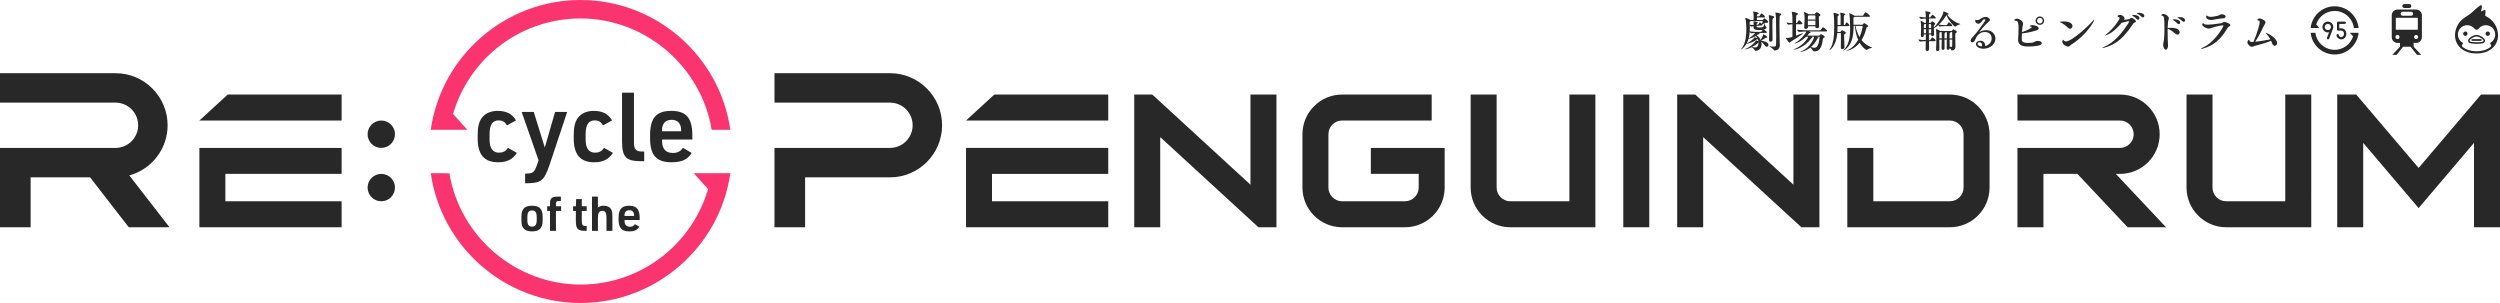 <?xml version="1.0" encoding="utf-8"?>
<!-- Generator: Adobe Illustrator 26.0.1, SVG Export Plug-In . SVG Version: 6.00 Build 0)  -->
<svg version="1.1" id="レイヤー_1" xmlns="http://www.w3.org/2000/svg" xmlns:xlink="http://www.w3.org/1999/xlink" x="0px"
	 y="0px" viewBox="0 0 406.945 49.321" style="enable-background:new 0 0 406.945 49.321;" xml:space="preserve">
<style type="text/css">
	.st0{fill:#282828;}
	.st1{fill:#FA346E;}
</style>
<g>
	<g>
		<path class="st0" d="M287.814,3.563c0,0.079-0.05,0.151-0.244,0.151h-0.05c-0.208,0-0.43,0.136-0.667,0.258l0.021,0.029
			c0.014,0.021,0.021,0.043,0.021,0.064c0,0.036-0.021,0.072-0.107,0.079l-0.868,0.065v0.036c0.007,0.165,0.014,0.229,0.502,0.229
			c0.495,0,0.681-0.043,0.782-0.581c0.007-0.058,0.021-0.079,0.029-0.079c0.036,0,0.072,0.395,0.165,0.452
			c0.093,0.058,0.15,0.136,0.15,0.222c0,0.122-0.129,0.251-0.459,0.33c0.222,0.086,0.517,0.33,0.517,0.452
			c0,0.043-0.029,0.086-0.144,0.086h-1.19c0.029,0.014,0.057,0.021,0.079,0.036c0.05,0.029,0.079,0.057,0.079,0.086
			c0,0.05-0.064,0.086-0.179,0.093c-0.051,0-0.072,0.007-0.108,0.036l-0.201,0.151c0.272,0.165,0.509,0.423,0.653,0.746
			c0.122-0.158,0.272-0.452,0.352-0.66c0.029-0.079,0.043-0.165,0.057-0.215c0.007-0.043,0.014-0.057,0.029-0.057
			c0.079,0,0.653,0.366,0.653,0.48c0,0.043-0.057,0.079-0.165,0.079c-0.079,0-0.107,0.022-0.114,0.029
			c-0.229,0.165-0.56,0.344-0.768,0.437v0.007c0.287,0.043,1.234,0.208,1.234,0.703c0,0.172-0.122,0.308-0.273,0.308
			c-0.1,0-0.207-0.05-0.308-0.186c-0.187-0.251-0.373-0.473-0.602-0.653c0.029,0.122,0.05,0.258,0.05,0.394
			c0,0.524-0.287,1.105-0.983,1.105c-0.072,0-0.086-0.036-0.129-0.108c-0.115-0.229-0.359-0.401-0.488-0.488
			c-0.66,0.323-1.069,0.351-1.09,0.351c-0.036,0-0.05-0.007-0.05-0.021c0-0.014,0.043-0.043,0.157-0.079
			c0.761-0.265,1.521-1.004,1.657-1.305c0.014-0.036,0.014-0.043,0.036-0.043c0.114,0,0.373,0.144,0.387,0.151
			c-0.022-0.122-0.051-0.244-0.101-0.351c-0.029,0.029-0.079,0.036-0.158,0.036c-0.036,0-0.043,0.014-0.1,0.057
			c-0.566,0.466-1.434,0.646-1.592,0.646c-0.323,0.552-0.803,0.947-0.889,0.947c-0.007,0-0.014-0.007-0.014-0.014
			c0-0.021,0.036-0.072,0.108-0.165c0.573-0.681,0.774-1.836,0.774-3.062c0-0.222-0.007-1.234-0.165-1.857
			c-0.007-0.029-0.007-0.043-0.007-0.058c0-0.014,0-0.014,0.014-0.014c0.108,0,0.588,0.187,0.825,0.344l0.029,0.014h0.488v-0.61
			c0-0.244-0.029-0.48-0.072-0.696c-0.007-0.021-0.007-0.036-0.007-0.043c0-0.022,0.014-0.029,0.064-0.029
			c0.137,0,0.839,0.136,0.839,0.287c0,0.05-0.058,0.108-0.194,0.165c-0.043,0.014-0.072,0.029-0.079,0.165
			c0,0.036-0.008,0.093-0.008,0.165h0.33c0.021,0,0.064-0.021,0.086-0.057c0.151-0.266,0.258-0.409,0.323-0.409
			c0.143,0,0.588,0.438,0.588,0.559c0,0.043-0.029,0.086-0.136,0.086h-1.191v0.416h0.875c0.029,0,0.086-0.029,0.115-0.057
			c0.129-0.158,0.179-0.201,0.229-0.201S287.814,3.341,287.814,3.563z M285.8,5.858c-0.323,0.201-0.688,0.351-1.09,0.452
			l-0.094,0.021c-0.072,0.251-0.165,0.488-0.287,0.717c0.43-0.143,1.119-0.681,1.262-0.961c0.014-0.029,0.021-0.043,0.043-0.043
			c0.057,0,0.351,0.143,0.445,0.215C286,6.109,285.907,5.98,285.8,5.858z M285.09,5.413h-0.007c-0.094,0-0.222-0.136-0.273-0.244
			c-0.021,0.366-0.072,0.724-0.165,1.076l0.029-0.014c0.337-0.172,0.71-0.473,1.011-0.832l0.029-0.036
			C285.527,5.37,285.369,5.385,285.09,5.413z M286.94,3.484c0-0.036-0.029-0.05-0.051-0.05h-1.922
			c-0.165,0.108-0.165,0.208-0.165,0.251c0,0.036,0.007,0.079,0.007,0.136c0.007,0.072,0.007,0.144,0.007,0.215
			c0.222,0.021,0.452,0.029,0.638,0.029V3.943c0-0.108,0-0.301-0.014-0.387c0-0.021-0.007-0.036-0.007-0.05
			c0-0.022,0.007-0.022,0.036-0.022c0.101,0,0.667,0.079,0.667,0.194c0,0.029-0.029,0.065-0.086,0.093
			c-0.101,0.05-0.101,0.072-0.108,0.122c0,0.036-0.007,0.093-0.014,0.151l0.229-0.021c0.014,0,0.057-0.029,0.079-0.065
			c0.172-0.28,0.179-0.301,0.222-0.301c0.114,0,0.323,0.229,0.33,0.237C286.861,3.728,286.94,3.484,286.94,3.484z M286.76,4.868
			c-0.172,0.015-0.309,0.022-0.459,0.022c-0.624,0-0.861-0.129-0.861-0.495V4.259c-0.122,0.014-0.251,0.043-0.38,0.072h-0.007
			c-0.05,0-0.165-0.115-0.229-0.208c0.007,0.143,0.007,0.287,0.007,0.43c0,0.179,0,0.366-0.014,0.545
			c0.495,0.065,0.846,0.093,1.212,0.093h0.609c0.021,0,0.065-0.021,0.086-0.057c0.072-0.1,0.157-0.215,0.229-0.287L286.76,4.868z
			 M286.23,6.934c-0.036,0.007-0.036,0.007-0.072,0.043c-0.215,0.237-0.566,0.473-0.947,0.667c0.194,0.05,0.352,0.079,0.473,0.079
			c0.345,0,0.459-0.186,0.531-0.488c0.022-0.108,0.036-0.208,0.036-0.301H286.23z M288.812,2.774c0,0.065-0.072,0.122-0.151,0.165
			c-0.151,0.1-0.158,0.1-0.158,1.42c0,0.853,0.022,1.836,0.029,2.108v0.014c0,0.158-0.129,0.308-0.33,0.308
			c-0.129,0-0.244-0.086-0.244-0.28V6.496c0.021-0.746,0.05-1.521,0.05-2.266c0-0.932-0.029-1.305-0.093-1.685
			c0-0.021-0.007-0.036-0.007-0.043c0-0.029,0.014-0.036,0.036-0.036C287.972,2.466,288.812,2.595,288.812,2.774z M289.966,2.337
			c0,0.065-0.072,0.129-0.172,0.179c-0.086,0.043-0.086,0.043-0.1,0.208c-0.029,0.366-0.036,0.896-0.036,1.492
			c0,0.731,0.015,1.556,0.029,2.259c0.007,0.273,0.021,0.681,0.021,0.911v0.022c0,0.76-0.746,0.818-0.825,0.818
			c-0.079,0-0.122-0.043-0.179-0.136c-0.129-0.208-0.703-0.516-0.703-0.574c0-0.007,0.007-0.007,0.021-0.007s0.029,0,0.051,0.007
			c0.251,0.058,0.444,0.079,0.595,0.079c0.33,0,0.43-0.115,0.438-0.294c0.014-0.359,0.021-0.854,0.021-1.384
			c0-2.847-0.036-3.378-0.129-3.801c-0.007-0.021-0.007-0.036-0.007-0.05c0-0.014,0.007-0.029,0.036-0.029
			C289.027,2.036,289.966,2.136,289.966,2.337z"/>
		<path class="st0" d="M292.352,3.95c0,0.323-0.007,0.667-0.007,0.99c0,0.323,0.007,0.624,0.007,0.868
			c0.33-0.115,0.667-0.244,0.932-0.359c0.086-0.036,0.136-0.05,0.165-0.05c0.021,0,0.029,0.007,0.029,0.014
			c0,0.151-1.614,1.169-2.037,1.406c-0.057,0.029-0.079,0.129-0.144,0.129c-0.136,0-0.573-0.66-0.573-0.739
			c0-0.029,0.029-0.029,0.1-0.029c0.129-0.007,0.517-0.029,0.939-0.172c0.007-0.61,0.007-1.413,0.007-2.058
			c-0.186,0.007-0.351,0.029-0.645,0.065h-0.007c-0.101,0-0.309-0.258-0.309-0.344c0.423,0.057,0.71,0.086,0.961,0.093
			c0-0.337-0.007-0.61-0.007-0.767c-0.007-0.337-0.029-0.703-0.093-0.99c-0.007-0.029-0.014-0.05-0.014-0.057
			c0-0.021,0.007-0.029,0.036-0.029c0.237,0,0.982,0.193,0.982,0.33c0,0.057-0.079,0.122-0.179,0.172
			c-0.129,0.065-0.129,0.1-0.144,1.348h0.1c0.029,0,0.065-0.021,0.086-0.058c0.072-0.129,0.165-0.301,0.258-0.401
			c0.014-0.014,0.036-0.021,0.057-0.021c0.115,0,0.545,0.423,0.545,0.581c0,0.043-0.036,0.079-0.144,0.079H292.352z M294.432,5.12
			c0.301,0.107,0.308,0.136,0.308,0.158c0,0.036-0.057,0.072-0.122,0.086c-0.101,0.021-0.079,0.021-0.165,0.129
			c-0.086,0.108-0.179,0.208-0.272,0.308h1.922c0.043,0,0.072-0.029,0.094-0.058c0.05-0.065,0.114-0.129,0.172-0.172
			c0.022-0.015,0.036-0.022,0.051-0.022c0.05,0,0.616,0.316,0.616,0.459c0,0.05-0.05,0.093-0.157,0.144
			c-0.072,0.036-0.129,0.086-0.144,0.201c-0.151,0.954-0.315,2.008-1.377,2.008c-0.165,0-0.229-0.007-0.294-0.151
			c-0.086-0.193-0.258-0.366-0.38-0.473c-0.753,0.603-1.499,0.717-1.556,0.717c-0.029,0-0.05-0.007-0.05-0.022
			c0-0.014,0.05-0.043,0.151-0.086c1.004-0.387,1.829-1.427,2.094-2.367h-0.495c0.143,0.058,0.201,0.086,0.201,0.122
			c0,0.043-0.058,0.072-0.101,0.079c-0.1,0.021-0.093,0.057-0.179,0.172c-1.19,1.542-2.74,1.75-2.754,1.75
			c-0.021,0-0.036-0.007-0.036-0.015c0-0.014,0.036-0.05,0.129-0.086c1.499-0.646,2.173-1.75,2.266-2.022h-0.352
			c-0.968,0.918-1.772,1.112-1.857,1.112c-0.021,0-0.036-0.007-0.036-0.014c0-0.022,0.043-0.05,0.136-0.1
			c0.746-0.395,1.671-1.449,1.786-1.85c-0.344,0.007-0.774,0.029-1.169,0.072h-0.007c-0.122,0-0.344-0.28-0.344-0.366
			c0.652,0.086,1.57,0.108,1.936,0.108h1.822c0.036,0,0.079-0.021,0.1-0.057c0.273-0.373,0.309-0.43,0.373-0.43
			c0.158,0,0.674,0.445,0.674,0.581c0,0.043-0.029,0.086-0.144,0.086H294.432z M296.117,4.302c0,0.172-0.157,0.301-0.344,0.301
			c-0.144,0-0.272-0.086-0.272-0.258V4.273h-1.205v0.165c0,0.165-0.179,0.265-0.344,0.265c-0.136,0-0.265-0.072-0.265-0.229V4.445
			c0.057-0.653,0.057-1.241,0.057-1.578c0-0.208-0.036-0.588-0.086-0.846C293.65,2,293.65,1.985,293.65,1.971
			c0-0.014,0.007-0.021,0.021-0.021c0.086,0,0.566,0.229,0.753,0.359v0.007h0.925c0.05,0,0.093-0.064,0.107-0.086
			c0.058-0.086,0.201-0.251,0.259-0.251c0.057,0,0.624,0.294,0.624,0.466c0,0.072-0.072,0.122-0.186,0.179
			c-0.065,0.036-0.086,0.05-0.086,0.394c0,0.366,0.029,0.846,0.05,1.269V4.302z M294.424,2.502l-0.05,0.043
			c-0.094,0.065-0.094,0.072-0.094,0.631h1.234c0-0.201,0-0.387-0.007-0.574c0-0.072-0.029-0.1-0.108-0.1H294.424z M294.281,3.362
			c0,0.251,0.007,0.524,0.007,0.732h1.212c0.007-0.251,0.014-0.495,0.014-0.732H294.281z M296.189,6.052
			c0-0.05-0.014-0.072-0.079-0.072h-0.408c0.2,0.065,0.337,0.115,0.337,0.172c0,0.029-0.029,0.05-0.093,0.064
			c-0.122,0.021-0.115,0.058-0.179,0.179c-0.265,0.516-0.603,0.932-0.99,1.262c0.222,0.064,0.415,0.122,0.573,0.122
			c0.502,0,0.731-0.638,0.839-1.7V6.052z"/>
		<path class="st0" d="M300.238,7.715c0,0.172-0.179,0.28-0.344,0.28c-0.129,0-0.244-0.065-0.244-0.222
			c0.007-0.294,0.014-0.954,0.014-1.513c0-0.337,0-0.638-0.014-0.803c0-0.021-0.022-0.072-0.065-0.072h-0.509
			c-0.187,2.187-1.255,2.797-1.277,2.797c-0.007,0-0.014-0.007-0.014-0.021c0-0.029,0.029-0.093,0.108-0.201
			c0.573-0.832,0.674-2.108,0.674-3.5c0-0.344-0.007-1.807-0.108-2.288c-0.007-0.021-0.007-0.036-0.007-0.043
			c0-0.036,0.014-0.05,0.051-0.05c0.114,0,0.867,0.208,0.867,0.337c0,0.036-0.036,0.086-0.143,0.143
			c-0.094,0.05-0.108,0.058-0.108,0.201v1.312h0.488c0.007-0.366,0.007-0.911,0.007-0.961V2.925c0-0.265-0.014-0.552-0.064-0.803
			c-0.007-0.014-0.007-0.029-0.007-0.036c0-0.014,0.007-0.021,0.021-0.021c0.05,0,0.839,0.122,0.839,0.265
			c0,0.043-0.036,0.079-0.094,0.108c-0.136,0.072-0.157,0.029-0.165,0.337c-0.007,0.201-0.014,0.502-0.014,0.782
			c0,0.201,0.007,0.387,0.007,0.516h0.114c0.05,0,0.064-0.029,0.094-0.064c0.036-0.058,0.136-0.272,0.207-0.344
			c0.015-0.021,0.036-0.029,0.051-0.029c0.107,0,0.459,0.423,0.459,0.523c0,0.05-0.043,0.093-0.179,0.093h-1.764
			c0,0.33-0.007,0.646-0.029,0.954h0.416c0.036,0,0.072-0.007,0.093-0.043c0.172-0.244,0.237-0.244,0.251-0.244
			c0.036,0,0.617,0.237,0.617,0.423c0,0.072-0.079,0.122-0.151,0.165c-0.122,0.072-0.129,0.108-0.129,0.308v0.108
			c0,0.48,0.036,1.477,0.05,1.778V7.715z M301.873,2.738c-0.021,0.021-0.043,0.043-0.079,0.064c-0.072,0.05-0.101,0.086-0.101,0.172
			v0.28l0.022,0.767h1.42c0.05,0,0.086-0.043,0.1-0.057c0.043-0.072,0.158-0.201,0.215-0.201c0.064,0,0.646,0.344,0.646,0.509
			c0,0.05-0.043,0.093-0.122,0.136c-0.093,0.043-0.143,0.029-0.165,0.122c-0.158,0.717-0.416,1.406-0.789,1.994
			c0.402,0.509,0.954,0.939,1.7,1.205c0.021,0.007,0.036,0.014,0.036,0.021c0,0.058-0.574,0.1-0.811,0.337
			c-0.036,0.036-0.064,0.05-0.1,0.05c-0.108,0-0.674-0.387-1.133-1.183c-0.961,1.198-2.123,1.319-2.152,1.319
			c-0.014,0-0.021,0-0.021-0.007c0-0.021,0.086-0.065,0.251-0.136c0.681-0.294,1.255-0.897,1.679-1.657
			c-0.309-0.688-0.48-1.485-0.531-2.259h-0.222v0.086c0,1.449-0.187,3.005-1.513,3.866c-0.086,0.05-0.165,0.093-0.194,0.093
			c-0.007,0-0.014-0.007-0.014-0.007c0-0.021,0.036-0.065,0.122-0.143c0.86-0.789,1.04-2.101,1.04-3.493
			c0-0.394-0.021-1.886-0.136-2.374c-0.007-0.029-0.007-0.05-0.007-0.057c0-0.014,0-0.021,0.015-0.021
			c0.079,0,0.509,0.172,0.81,0.366l0.036,0.029h1.32c0.021,0,0.064-0.021,0.086-0.057c0.021-0.029,0.287-0.488,0.395-0.488
			c0.014,0,0.029,0.007,0.043,0.007c0.229,0.086,0.66,0.473,0.66,0.631c0,0.043-0.036,0.086-0.144,0.086H301.873z M302.038,4.216
			c0.114,0.595,0.315,1.24,0.653,1.822c0.373-0.811,0.509-1.642,0.509-1.757c0-0.057-0.029-0.064-0.072-0.064H302.038z"/>
		<path class="st0" d="M319.117,3.915c0,0.05-0.516,0.143-0.739,0.359c-0.036,0.036-0.072,0.058-0.108,0.058
			c-0.187,0-1.025-0.882-1.434-1.872c-0.014,0.014-0.014,0.029-0.029,0.05c-0.287,0.502-0.746,1.054-1.22,1.492
			c0.373,0.064,0.718,0.086,0.918,0.086h0.359c0.014,0,0.057-0.022,0.079-0.058c0.058-0.115,0.179-0.301,0.251-0.366
			c0.022-0.014,0.043-0.021,0.065-0.021c0.007,0,0.021,0,0.029,0.007c0.072,0.036,0.488,0.351,0.488,0.516
			c0,0.043-0.029,0.093-0.129,0.093h-1.155c-0.215,0-0.401,0.007-0.731,0.065h-0.007c-0.057,0-0.179-0.136-0.237-0.251
			c-0.251,0.222-0.502,0.409-0.731,0.531V4.61c0.007,0.301,0.021,0.696,0.036,0.997v0.014c0,0.165-0.143,0.265-0.272,0.265
			c-0.1,0-0.201-0.072-0.201-0.222V5.607h-0.358v0.925h0.129c0.043,0,0.079-0.029,0.101-0.065c0.064-0.1,0.186-0.265,0.265-0.344
			c0.014-0.021,0.036-0.029,0.057-0.029c0.014,0,0.021,0,0.029,0.007c0.301,0.151,0.509,0.416,0.509,0.509
			c0,0.05-0.029,0.093-0.122,0.093h-0.961c0.007,0.638,0.007,1.14,0.014,1.291V8.01c0,0.172-0.165,0.287-0.33,0.287
			c-0.122,0-0.237-0.072-0.237-0.258V8.024c0.007-0.301,0.021-0.782,0.029-1.32c-0.244,0.007-0.495,0.015-0.904,0.065h-0.007
			c-0.114,0-0.287-0.258-0.287-0.344c0.48,0.065,0.882,0.093,1.198,0.1c0.007-0.301,0.014-0.61,0.014-0.918h-0.33v0.165
			c0,0.158-0.115,0.266-0.265,0.266c-0.115,0-0.222-0.072-0.222-0.229V5.786c0.036-0.531,0.036-1.068,0.036-1.427
			c0-0.093-0.021-0.646-0.064-0.904c0-0.014-0.007-0.029-0.007-0.043c0-0.014,0.007-0.022,0.014-0.022
			c0.057,0,0.48,0.201,0.624,0.345h0.222c0-0.287-0.007-0.524-0.014-0.717c-0.201,0.007-0.416,0.021-0.767,0.065h-0.007
			c-0.115,0-0.294-0.265-0.294-0.351c0.423,0.064,0.781,0.086,1.068,0.1c0-0.072-0.007-0.144-0.007-0.208
			c-0.007-0.165-0.014-0.495-0.057-0.732c-0.007-0.021-0.007-0.036-0.007-0.05s0.007-0.021,0.021-0.021
			c0.057,0,0.825,0.115,0.825,0.28c0,0.058-0.058,0.115-0.129,0.158c-0.079,0.05-0.107,0.057-0.114,0.179
			c-0.007,0.079-0.007,0.215-0.014,0.402h0.15c0.043,0,0.072-0.021,0.094-0.058c0.057-0.1,0.186-0.28,0.265-0.359
			c0.021-0.014,0.043-0.021,0.057-0.021s0.021,0,0.029,0.007c0.086,0.05,0.509,0.359,0.509,0.523c0,0.043-0.029,0.079-0.122,0.079
			h-0.982c0,0.201-0.007,0.452-0.007,0.725h0.237c0.021,0,0.064-0.015,0.086-0.058c0.036-0.065,0.086-0.129,0.129-0.172
			c0.022-0.029,0.036-0.043,0.065-0.043c0.021,0,0.495,0.244,0.495,0.409c0,0.057-0.036,0.1-0.108,0.158
			c-0.122,0.093-0.107,0.108-0.114,0.244v0.208c0.624-0.545,1.456-1.886,1.564-2.553c0.007-0.043,0-0.058,0.029-0.058
			c0.129,0,0.81,0.273,0.81,0.409c0,0.057-0.079,0.1-0.222,0.115c0.445,0.624,1.277,1.284,2.123,1.499
			C319.102,3.9,319.117,3.907,319.117,3.915z M313.508,3.922h-0.258l-0.043,0.043c-0.05,0.036-0.05,0.072-0.05,0.165
			c-0.007,0.122-0.007,0.272-0.007,0.438h0.358V3.922z M313.15,4.754c0,0.222,0.007,0.466,0.007,0.667h0.344
			c0-0.229,0.007-0.452,0.007-0.667H313.15z M314.347,4.029c0-0.079-0.029-0.108-0.086-0.108h-0.294v0.646h0.387
			C314.354,4.366,314.354,4.187,314.347,4.029z M313.967,4.754v0.667h0.38c0-0.229,0.007-0.459,0.007-0.667H313.967z M318.528,5.191
			c0,0.05-0.036,0.1-0.114,0.158c-0.137,0.093-0.144,0.1-0.144,0.401c0,0.646,0.029,1.764,0.029,1.786v0.057
			c0,0.602-0.523,0.624-0.566,0.624c-0.057,0-0.101-0.029-0.122-0.108c-0.036-0.108-0.143-0.215-0.244-0.308v0.057
			c0,0.201-0.201,0.244-0.28,0.244c-0.107,0-0.208-0.065-0.208-0.222V7.859c0.014-0.308,0.021-0.911,0.021-1.413h-0.38
			c0,0.538,0.007,1.147,0.014,1.42v0.014c0,0.201-0.201,0.244-0.28,0.244c-0.107,0-0.208-0.065-0.208-0.222V7.881
			c0.015-0.308,0.022-0.925,0.022-1.434h-0.395c0,0.595,0,1.284,0.007,1.592v0.007c0,0.208-0.251,0.265-0.308,0.265
			c-0.115,0-0.222-0.064-0.222-0.222V8.053c0.036-0.438,0.043-1.556,0.043-2.166c0-0.681-0.029-0.975-0.057-1.126V4.732
			c0-0.014,0-0.021,0.014-0.021c0.086,0,0.502,0.215,0.645,0.316l0.021,0.021h1.851c0.029,0,0.05-0.014,0.079-0.05
			c0.036-0.057,0.086-0.143,0.136-0.193c0.029-0.021,0.043-0.043,0.072-0.043C317.998,4.761,318.528,5.026,318.528,5.191z
			 M316.076,5.729c0-0.316,0-0.373-0.014-0.502h-0.273l-0.029,0.022c-0.072,0.05-0.086,0.093-0.086,1.004h0.402V5.729z
			 M316.908,5.729c0-0.316,0-0.373-0.014-0.502h-0.287c0.036,0.015,0.057,0.036,0.057,0.065c0,0.029-0.029,0.065-0.079,0.093
			c-0.05,0.029-0.064,0.036-0.064,0.158c-0.007,0.129-0.007,0.402-0.007,0.71h0.394V5.729z M317.775,5.334
			c0-0.1-0.064-0.108-0.1-0.108h-0.237c0.036,0.015,0.057,0.036,0.057,0.065c0,0.029-0.029,0.065-0.079,0.093
			c-0.057,0.029-0.064,0.043-0.064,0.158c-0.007,0.129-0.007,0.402-0.007,0.71h0.438C317.783,5.894,317.775,5.55,317.775,5.334z
			 M317.352,6.446c0,0.409,0.007,0.861,0.014,1.169c0.079,0.014,0.151,0.022,0.201,0.022c0.151,0,0.201-0.065,0.208-0.244
			c0.007-0.229,0.007-0.581,0.007-0.947H317.352z"/>
		<path class="st0" d="M324.815,6.281c0,0.846-0.817,1.649-1.965,1.649c-0.76,0-1.212-0.394-1.212-0.76
			c0-0.315,0.301-0.545,0.731-0.545c0.502,0,0.774,0.394,0.774,0.767c0,0.043,0,0.079-0.007,0.122
			c0.775-0.215,1.062-0.767,1.062-1.255c0-0.653-0.466-1.047-1.083-1.047c-0.488,0-1.147,0.179-1.556,1.14
			c-0.114,0.294-0.244,0.545-0.516,0.545c-0.158,0-0.272-0.115-0.272-0.287c0-0.151,0.079-0.308,0.609-0.897
			c0.237-0.258,0.373-0.402,0.595-0.71c0.229-0.323,0.825-1.076,1.162-1.642c0.021-0.043,0.036-0.072,0.036-0.108
			c0-0.079-0.079-0.122-0.179-0.122c-0.337,0-0.467,0.732-0.961,0.732c-0.258,0-0.509-0.187-0.509-0.466
			c0-0.122,0.043-0.179,0.079-0.179c0.036,0,0.072,0.014,0.136,0.036c0.05,0.014,0.1,0.029,0.151,0.029c0.1,0,0.208-0.036,0.308-0.1
			c0.359-0.237,0.646-0.43,1.004-0.43c0.366,0,0.718,0.251,0.718,0.48c0,0.165-0.187,0.301-0.337,0.423
			c-0.395,0.308-1.456,1.585-1.406,1.585c0.007,0,0.014,0,0.036-0.015c0.308-0.201,0.703-0.315,1.097-0.315
			C324.263,4.911,324.815,5.593,324.815,6.281z M322.65,7.307c0-0.229-0.158-0.43-0.423-0.43c-0.165,0-0.323,0.079-0.323,0.258
			c0,0.179,0.215,0.373,0.681,0.423C322.628,7.479,322.65,7.393,322.65,7.307z"/>
		<path class="st0" d="M329.093,6.354c0,0.343,0.068,0.632,1.051,0.632c0.198,0,0.412-0.015,0.617-0.038
			c0.32-0.038,0.502-0.244,0.807-0.282c0.046-0.008,0.099-0.008,0.145-0.008c0.404,0,0.648,0.183,0.648,0.351
			c0,0.122-0.099,0.244-0.289,0.335c-0.313,0.145-1.257,0.229-1.936,0.229c-0.594,0-1.638-0.053-1.638-1.12
			c0-0.046,0.008-0.084,0.008-0.13c0.015-0.19,0.069-1.006,0.069-1.775c0-0.731-0.077-1.12-0.396-1.158
			c-0.229-0.03-0.313-0.069-0.313-0.122c0-0.084,0.244-0.236,0.48-0.236c0.313,0,0.967,0.366,0.967,0.823
			c0,0.206-0.091,0.427-0.122,0.731c-0.023,0.198-0.038,0.427-0.053,0.648c0.807-0.282,1.6-0.686,1.6-0.808
			c0-0.031-0.038-0.053-0.122-0.084c-0.122-0.038-0.221-0.069-0.221-0.106c0-0.061,0.228-0.152,0.442-0.152
			c0.114,0,1.021,0.114,1.021,0.526c0,0.122-0.091,0.244-0.32,0.32c-0.701,0.236-1.631,0.427-2.415,0.518
			C329.1,5.805,329.093,6.14,329.093,6.354z M332.041,4.045c-0.381,0-0.686-0.305-0.686-0.678s0.305-0.686,0.686-0.686
			c0.381,0,0.693,0.312,0.693,0.686C332.734,3.748,332.422,4.045,332.041,4.045z M332.506,3.36c0-0.252-0.206-0.457-0.457-0.457
			s-0.464,0.206-0.464,0.457c0,0.251,0.213,0.464,0.464,0.464S332.506,3.611,332.506,3.36z"/>
		<path class="st0" d="M336.599,4.502c-0.32-0.335-0.762-0.655-1.166-0.838c-0.107-0.046-0.152-0.076-0.152-0.099
			c0-0.031,0.305-0.076,0.632-0.076c0.853,0,1.44,0.289,1.44,0.754c0,0.236-0.175,0.434-0.396,0.434
			C336.843,4.677,336.721,4.632,336.599,4.502z M336.911,7.489c-0.076,0.069-0.152,0.099-0.251,0.099
			c-0.312,0-0.967-0.373-0.967-0.785c0-0.076,0.069-0.335,0.122-0.335c0.038,0,0.084,0.053,0.167,0.152
			c0.061,0.069,0.152,0.122,0.297,0.122c0.991,0,3.688-2.53,4.404-3.36c0.114-0.13,0.183-0.191,0.214-0.191
			c0.007,0,0.015,0.008,0.015,0.023c0,0.274-1.417,2.613-3.748,4.046C337.064,7.321,336.988,7.413,336.911,7.489z"/>
		<path class="st0" d="M342.94,5.698c-0.137,0.053-0.228,0.091-0.266,0.091c-0.015,0-0.023-0.008-0.023-0.015
			c0-0.023,0.069-0.091,0.206-0.198c1.143-0.884,2.164-2.385,2.164-2.606c0-0.091-0.061-0.175-0.176-0.206
			c-0.114-0.031-0.16-0.069-0.16-0.114c0-0.076,0.16-0.236,0.381-0.236c0.381,0,0.762,0.32,0.762,0.587
			c0,0.084-0.038,0.168-0.084,0.244c0.313-0.038,0.739-0.099,0.838-0.129c0.091-0.031,0.145-0.099,0.213-0.145
			c0.053-0.038,0.107-0.061,0.16-0.061c0.228,0,0.731,0.373,0.731,0.564c0,0.099-0.091,0.152-0.221,0.206
			c-0.183,0.076-0.214,0.152-0.351,0.351c-1.318,1.95-2.476,3.139-4.518,3.718c-0.168,0.046-0.29,0.069-0.351,0.069
			c-0.031,0-0.046-0.008-0.046-0.015c0-0.03,0.091-0.091,0.289-0.175c1.684-0.724,2.902-2.186,4.06-4.007
			c0.015-0.031,0.039-0.069,0.039-0.099c0-0.038-0.023-0.069-0.114-0.069c-0.076,0-0.251,0.023-0.823,0.19
			c-0.084,0.023-0.145,0.046-0.206,0.046c-0.015,0-0.038-0.008-0.053-0.008C344.532,4.685,343.854,5.31,342.94,5.698z M347.801,3.1
			c-0.19-0.221-0.434-0.396-0.625-0.503c-0.077-0.038-0.122-0.069-0.122-0.092c0-0.023,0.107-0.069,0.313-0.069
			c0.381,0,0.884,0.152,0.884,0.518c0,0.145-0.107,0.259-0.237,0.259C347.946,3.215,347.869,3.184,347.801,3.1z M348.6,2.735
			c-0.198-0.213-0.449-0.389-0.647-0.488c-0.077-0.038-0.13-0.069-0.13-0.091c0-0.038,0.16-0.076,0.366-0.076
			c0.541,0,0.853,0.244,0.853,0.495c0,0.145-0.099,0.267-0.228,0.267C348.745,2.841,348.669,2.811,348.6,2.735z"/>
		<path class="st0" d="M352.846,4.662v0.442c0,0.922,0.03,1.889,0.053,2.141c0,0.046,0.008,0.091,0.008,0.137
			c0,0.29-0.099,0.709-0.358,0.709c-0.259,0-0.434-0.449-0.434-0.823c0-0.084,0.008-0.175,0.023-0.251
			c0.046-0.267,0.091-0.351,0.122-0.633c0.046-0.465,0.061-1.295,0.061-1.966c0-1.524-0.091-1.798-0.289-1.829
			c-0.16-0.023-0.221-0.053-0.221-0.099c0-0.061,0.114-0.221,0.335-0.221c0.32,0,0.899,0.351,0.899,0.716
			c0,0.168-0.107,0.327-0.137,0.602c-0.031,0.252-0.053,0.587-0.061,0.967c0.023,0,0.046-0.007,0.069-0.007
			c0.114-0.015,0.274-0.023,0.465-0.023c1.356,0,1.425,0.61,1.425,0.724c0,0.213-0.16,0.381-0.373,0.381
			c-0.114,0-0.244-0.053-0.381-0.175c-0.274-0.252-0.731-0.602-1.15-0.777L352.846,4.662z M354.424,3.817
			c-0.198-0.221-0.434-0.404-0.632-0.51c-0.077-0.046-0.13-0.076-0.13-0.099c0-0.053,0.229-0.061,0.328-0.061
			c0.365,0,0.899,0.145,0.899,0.518c0,0.145-0.114,0.267-0.244,0.267C354.568,3.931,354.492,3.9,354.424,3.817z M355.231,3.443
			c-0.206-0.221-0.457-0.389-0.655-0.488c-0.077-0.038-0.138-0.069-0.138-0.091c0-0.076,0.351-0.076,0.374-0.076
			c0.853,0,0.876,0.488,0.876,0.503c0,0.145-0.107,0.259-0.244,0.259C355.376,3.55,355.3,3.519,355.231,3.443z"/>
		<path class="st0" d="M358.646,7.893c-0.152,0.046-0.259,0.061-0.327,0.061c-0.039,0-0.061-0.008-0.061-0.023
			c0-0.031,0.091-0.091,0.289-0.175c1.974-0.846,3.383-3.436,3.383-3.535c0-0.061-0.053-0.091-0.13-0.091
			c-0.129,0-1.013,0.122-1.798,0.411c-0.19,0.076-0.327,0.114-0.464,0.114c-0.419,0-1.067-0.411-1.067-0.64
			c0-0.015,0.023-0.214,0.16-0.214c0.046,0,0.099,0.031,0.145,0.084c0.091,0.099,0.32,0.13,0.579,0.13
			c0.663,0,2.134-0.214,2.286-0.252c0.16-0.046,0.251-0.198,0.419-0.198c0.198,0,0.991,0.259,0.991,0.526
			c0,0.099-0.114,0.175-0.252,0.259c-0.099,0.061-0.19,0.168-0.267,0.297C361.42,6.582,360.109,7.474,358.646,7.893z M361.877,2.986
			c-0.572,0.023-1.166,0.152-1.752,0.251c-0.077,0.015-0.145,0.015-0.221,0.015c-0.427,0-0.792-0.206-0.792-0.488
			c0-0.053,0.023-0.252,0.099-0.252c0.046,0,0.099,0.053,0.168,0.107c0.114,0.091,0.297,0.122,0.495,0.122
			c0.351,0,0.777-0.099,1.082-0.168c0.365-0.084,0.403-0.252,0.686-0.252c0.304,0,0.647,0.145,0.647,0.373
			C362.288,2.841,362.143,2.978,361.877,2.986z"/>
		<path class="st0" d="M367.014,7.474c-0.091,0.023-0.175,0.084-0.274,0.114c-0.069,0.023-0.13,0.031-0.19,0.031
			c-0.289,0-0.724-0.419-0.724-0.762c0-0.168,0.19-0.389,0.274-0.389c0.038,0,0.061,0.069,0.091,0.19
			c0.038,0.13,0.19,0.175,0.434,0.175c0.061,0,0.122,0,0.19-0.008c0.602-1.387,1.013-2.872,1.013-3.215
			c0-0.175-0.061-0.244-0.16-0.259c-0.145-0.015-0.221-0.061-0.221-0.122c0-0.099,0.198-0.229,0.351-0.229
			c0.244,0,0.975,0.297,0.975,0.64c0,0.16-0.152,0.32-0.274,0.587c-0.404,0.876-1.014,1.988-1.409,2.575
			c0.678-0.069,1.737-0.244,2.476-0.396c-0.183-0.335-0.404-0.655-0.64-0.899c-0.077-0.084-0.129-0.137-0.129-0.16
			c0-0.008,0.007-0.008,0.015-0.008c0.229,0,1.851,0.846,1.851,1.661c0,0.267-0.19,0.45-0.389,0.45c-0.16,0-0.32-0.107-0.411-0.373
			c-0.046-0.145-0.107-0.289-0.176-0.434C368.926,6.94,367.86,7.268,367.014,7.474z"/>
	</g>
	<path class="st0" d="M391.366,1.303h0.819c0.179,0,0.324-0.144,0.324-0.321c0-0.181-0.145-0.325-0.324-0.325h-0.819
		c-0.176,0-0.32,0.144-0.32,0.325C391.046,1.159,391.188,1.303,391.366,1.303z M393.304,1.555h-3.056
		c-0.508,0-0.924,0.417-0.924,0.925v3.578c0,0.508,0.415,0.925,0.924,0.925h0.413v0.619h0.002l-1.239,1.331h0.685l1.062-1.331h1.211
		l1.059,1.331h0.688l-1.239-1.331h0.001V6.983h0.414c0.506,0,0.925-0.417,0.925-0.925V2.48
		C394.231,1.971,393.813,1.555,393.304,1.555z M391.095,1.91h1.385c0.182,0,0.325,0.144,0.323,0.325
		c0.001,0.178-0.142,0.324-0.323,0.324h-1.385c-0.181,0-0.323-0.146-0.323-0.324C390.772,2.054,390.914,1.91,391.095,1.91z
		 M390.263,6.359c-0.188,0-0.338-0.148-0.338-0.332c0-0.185,0.149-0.336,0.338-0.336c0.182,0,0.332,0.151,0.332,0.336
		C390.595,6.21,390.445,6.359,390.263,6.359z M389.987,4.84V2.895h3.581V4.84H389.987z M393.295,6.359
		c-0.186,0-0.336-0.148-0.336-0.332c0-0.185,0.15-0.336,0.337-0.336c0.182,0,0.332,0.151,0.332,0.336
		C393.628,6.21,393.478,6.359,393.295,6.359z M381.108,6.034c-0.213,0-0.348-0.119-0.413-0.355c-0.021-0.091-0.08-0.137-0.175-0.137
		c-0.055,0-0.1,0.019-0.135,0.057c-0.034,0.037-0.054,0.082-0.054,0.136c0,0.176,0.089,0.336,0.265,0.476
		c0.167,0.135,0.339,0.204,0.516,0.204c0.227,0,0.423-0.087,0.581-0.26c0.158-0.174,0.238-0.384,0.238-0.637
		c0-0.254-0.08-0.469-0.238-0.648c-0.157-0.175-0.349-0.264-0.577-0.264h-0.327V3.893h0.88c0.055,0,0.1-0.016,0.135-0.052
		c0.039-0.038,0.055-0.082,0.055-0.134c0-0.052-0.016-0.1-0.055-0.136c-0.037-0.036-0.081-0.054-0.135-0.054h-1.073
		c-0.053,0-0.1,0.019-0.134,0.054c-0.034,0.036-0.055,0.085-0.052,0.136v1.091c0,0.05,0.018,0.094,0.052,0.131
		c0.036,0.038,0.079,0.055,0.134,0.055h0.512c0.127,0,0.229,0.051,0.316,0.154c0.083,0.103,0.129,0.231,0.129,0.378
		c0,0.149-0.046,0.269-0.129,0.369C381.337,5.985,381.234,6.034,381.108,6.034z M380.027,1.024c-2.031,0-3.704,1.553-3.901,3.534
		h1.421l-0.525-0.585c0.413-1.267,1.604-2.188,3.005-2.188c1.609,0,2.94,1.213,3.134,2.772h0.767
		C383.73,2.577,382.06,1.024,380.027,1.024z M404.634,2.625c-0.075-0.036-0.112-0.091-0.097-0.189
		c0.068-0.385,0.049-0.667,0.049-0.683c-0.005-0.049-0.031-0.09-0.073-0.113c-0.042-0.025-0.092-0.025-0.136-0.005l-0.431,0.205
		c-0.043,0.022-0.075-0.003-0.069-0.04l0.135-0.748c0.014-0.069-0.018-0.138-0.073-0.176c-0.059-0.038-0.135-0.038-0.196,0
		c-0.037,0.024-0.542,0.362-1.318,1.104c-0.349,0.331-0.825,0.612-1.236,0.886c-0.812,0.538-1.386,1.405-1.532,2.406
		c-0.004,0.004-0.004,0.007-0.004,0.012c-0.023,0.154-0.036,0.501-0.026,0.63c0.116,1.677,1.494,2.789,3.5,2.789
		c2.007,0,3.383-1.112,3.501-2.789c0-0.005,0-0.007,0-0.015c0-0.023,0.004-0.05,0.004-0.075V5.792
		C406.633,4.396,405.816,3.191,404.634,2.625z M405.431,6.925c-0.053,0.031-0.084,0.088-0.087,0.149c0,0.062,0.034,0.119,0.087,0.15
		c0.144,0.087,0.105,0.307-0.053,0.435c-0.562,0.447-1.362,0.692-2.247,0.692c-0.892,0-1.688-0.245-2.25-0.693
		c-0.16-0.128-0.197-0.348-0.053-0.435c0.053-0.031,0.086-0.087,0.086-0.15c0-0.061-0.033-0.118-0.086-0.149
		c-0.463-0.277-0.737-0.765-0.737-1.304c0-0.289,0.081-0.56,0.22-0.79c0.06-0.08,0.117-0.155,0.175-0.233
		c0.278-0.306,0.679-0.497,1.122-0.497c0.467,0,0.897,0.209,1.182,0.563c0.175,0.216,0.491,0.246,0.655,0.032
		c0.283-0.374,0.722-0.595,1.202-0.595c0.84,0,1.52,0.683,1.52,1.519C406.167,6.159,405.891,6.648,405.431,6.925z M401.304,5.126
		c-0.198,0-0.359,0.161-0.359,0.357c0,0.197,0.161,0.359,0.359,0.359c0.196,0,0.358-0.161,0.358-0.359
		C401.661,5.286,401.5,5.126,401.304,5.126z M403.131,5.688c-0.549,0-1.384,0.508-1.384,0.947c0,0.493,0.734,0.493,1.384,0.493
		c0.645,0,1.377,0,1.378-0.493C404.507,6.196,403.673,5.688,403.131,5.688z M403.131,6.875c-0.574,0-1.131-0.018-1.131-0.24
		c0-0.245,0.663-0.695,1.131-0.695c0.464,0,1.127,0.45,1.127,0.695C404.257,6.857,403.701,6.875,403.131,6.875z M403.827,6.37
		h-1.395c-0.076,0-0.141,0.065-0.141,0.143c0,0.075,0.064,0.138,0.141,0.138h1.395c0.076,0,0.139-0.062,0.139-0.138
		C403.966,6.434,403.903,6.37,403.827,6.37z M404.954,5.126c-0.196,0-0.359,0.161-0.359,0.357c0,0.197,0.164,0.359,0.359,0.359
		c0.197,0,0.357-0.161,0.357-0.359C405.311,5.286,405.151,5.126,404.954,5.126z M378.765,6.225c0,0.052,0.02,0.094,0.056,0.133
		c0.037,0.037,0.08,0.057,0.132,0.057c0.087,0,0.145-0.045,0.178-0.124l0.581-1.494c0.066-0.203,0.098-0.331,0.098-0.372
		c0.003-0.245-0.074-0.458-0.241-0.635c-0.169-0.175-0.372-0.268-0.613-0.274c-0.247-0.009-0.46,0.072-0.638,0.239
		c-0.176,0.166-0.267,0.372-0.274,0.612c-0.009,0.246,0.073,0.456,0.238,0.635c0.167,0.175,0.374,0.266,0.614,0.275
		c0.076,0.002,0.156-0.005,0.23-0.028l-0.349,0.906C378.771,6.181,378.765,6.203,378.765,6.225z M378.922,4.897
		c-0.137,0-0.256-0.048-0.353-0.146c-0.099-0.098-0.149-0.216-0.149-0.356c0-0.139,0.05-0.258,0.149-0.354
		c0.097-0.096,0.216-0.148,0.353-0.148c0.143,0,0.262,0.052,0.36,0.148c0.1,0.096,0.148,0.215,0.148,0.354
		c0,0.14-0.048,0.258-0.149,0.356C379.184,4.849,379.066,4.897,378.922,4.897z M383.033,5.921c-0.41,1.268-1.602,2.188-3.006,2.188
		c-1.609,0-2.94-1.212-3.135-2.772h-0.765c0.196,1.979,1.869,3.533,3.9,3.533c2.033,0,3.705-1.554,3.901-3.533h-1.422L383.033,5.921
		z"/>
	<g>
		<path class="st0" d="M317.396,15.39h-16.694v4.23h16.694c1.228,0,2.228,1,2.228,2.228v8.686c0,1.228-1,2.228-2.228,2.228h-12.464
			v-8.686h-4.23v12.916h16.694c3.561,0,6.458-2.898,6.458-6.458v-8.686C323.854,18.287,320.956,15.39,317.396,15.39z"/>
		<path class="st0" d="M259.693,36.992h-13.845c-3.561,0-6.458-2.898-6.458-6.458V15.39h4.23v15.144c0,1.228,1,2.228,2.228,2.228
			h9.615V15.39h4.23V36.992z"/>
		<path class="st0" d="M376.221,36.992h-13.845c-3.561,0-6.458-2.898-6.458-6.458V15.39h4.23v15.144c0,1.228,1,2.228,2.228,2.228
			h9.615V15.39h4.23V36.992z"/>
		<rect x="264.236" y="15.39" class="st0" width="4.23" height="21.602"/>
		<g>
			<polygon class="st0" points="180.398,36.991 157.246,36.991 157.246,24.076 180.398,24.076 180.398,28.306 161.476,28.306 
				161.476,32.761 180.398,32.761 			"/>
			<polygon class="st0" points="161.854,15.39 157.246,19.62 180.398,19.62 180.398,15.39 			"/>
		</g>
		<path class="st0" d="M352.583,36.991l-8.172-8.685h0.68c3.561,0,6.458-2.898,6.458-6.458c0-3.56-2.898-6.458-6.458-6.458h-16.695
			l0.001,4.23h16.694c1.228,0,2.228,1,2.228,2.228c0,1.228-1,2.228-2.228,2.228h-16.694v12.915h4.23v-8.685h5.53l8.172,8.685
			H352.583z"/>
		<path class="st0" d="M218.467,19.62h14.579v-4.23h-14.579c-3.561,0-6.458,2.898-6.458,6.458v8.685
			c0,3.561,2.898,6.458,6.458,6.458h10.236c3.561,0,6.458-2.898,6.458-6.458v-6.457h-12.019v4.23h7.789v2.227
			c0,1.228-1,2.228-2.228,2.228h-10.236c-1.228,0-2.228-1-2.228-2.228v-8.685C216.239,20.62,217.239,19.62,218.467,19.62z"/>
		<polygon class="st0" points="204.842,36.991 207.779,36.991 207.779,15.39 203.549,15.39 203.549,30.064 187.566,15.39 
			184.628,15.39 184.628,36.991 188.858,36.991 188.858,22.317 		"/>
		<polygon class="st0" points="293.222,36.991 296.16,36.991 296.16,15.39 291.93,15.39 291.93,30.064 275.946,15.39 273.008,15.39 
			273.008,36.991 277.238,36.991 277.238,22.317 		"/>
		<polygon class="st0" points="403.853,15.39 393.698,27.339 383.543,15.39 380.45,15.39 380.45,36.991 384.68,36.991 
			384.68,23.259 393.698,33.87 402.715,23.259 402.715,36.991 406.945,36.991 406.945,15.39 		"/>
		<path class="st0" d="M144.874,11.914h-18.805v4.792h18.805c2.032,0,3.685,1.653,3.685,3.685c0,2.032-1.653,3.685-3.685,3.685
			h-18.805v12.915h4.985v-8.123h13.82c4.675,0,8.478-3.803,8.478-8.478S149.548,11.914,144.874,11.914z"/>
	</g>
	<g>
		<g>
			<path class="st1" d="M115.843,21.124h3.04C117.148,9.055,106.731,0,94.503,0c-12.233,0-22.654,9.055-24.39,21.124h5.957
				l-2.331-2.585l0.176-0.543C76.824,9.029,85.098,3.005,94.503,3.005C105.007,3.005,114.132,10.775,115.843,21.124z"/>
			<path class="st1" d="M70.121,28.198c1.728,12.068,12.146,21.123,24.382,21.123c12.229,0,22.646-9.055,24.381-21.123h-5.956
				l2.336,2.589l-0.177,0.544c-2.912,8.966-11.184,14.99-20.584,14.99c-10.51,0-19.64-7.772-21.351-18.123H70.121z"/>
		</g>
		<g>
			<path class="st0" d="M84.132,24.882c-0.641,1.047-1.626,1.532-3.049,1.532c-2.267,0-3.33-1.251-3.33-3.893v-0.5
				c0-1.36,0.203-2.204,0.688-2.845c0.547-0.735,1.438-1.126,2.58-1.126c1.422,0,2.376,0.5,2.97,1.547l-1.454,0.813
				c-0.391-0.61-0.75-0.813-1.36-0.813c-1.016,0-1.485,0.704-1.485,2.251v0.86c0,1.422,0.516,2.142,1.532,2.142
				c0.656,0,1.078-0.219,1.47-0.782L84.132,24.882z"/>
			<path class="st0" d="M84.914,18.222h1.97l1.798,5.785l1.673-5.785h1.97l-2.908,8.724c-0.891,2.548-1.329,2.877-3.939,2.892
				v-1.579c1.282,0,1.485-0.157,1.954-1.47l0.235-0.688L84.914,18.222z"/>
			<path class="st0" d="M99.768,24.882c-0.641,1.047-1.626,1.532-3.049,1.532c-2.267,0-3.33-1.251-3.33-3.893v-0.5
				c0-1.36,0.203-2.204,0.688-2.845c0.547-0.735,1.438-1.126,2.58-1.126c1.422,0,2.376,0.5,2.97,1.547l-1.454,0.813
				c-0.391-0.61-0.75-0.813-1.36-0.813c-1.016,0-1.485,0.704-1.485,2.251v0.86c0,1.422,0.516,2.142,1.532,2.142
				c0.656,0,1.078-0.219,1.47-0.782L99.768,24.882z"/>
			<path class="st0" d="M103.193,15.08v8.004c-0.016,1.219,0.312,1.595,1.375,1.579h0.297v1.579h-0.375
				c-2.626,0-3.236-0.625-3.236-3.346V15.08H103.193z"/>
			<path class="st0" d="M107.774,22.959c0,1.266,0.594,1.939,1.735,1.939c0.766,0,1.235-0.235,1.657-0.829l1.423,0.829
				c-0.672,1.079-1.61,1.517-3.299,1.517c-2.423,0-3.471-1.157-3.471-3.846v-0.563c0-2.798,1.001-3.955,3.439-3.955
				c2.439,0,3.439,1.157,3.439,3.955v0.704h-4.925V22.959z M110.87,21.365v-0.172c0-1.094-0.547-1.688-1.563-1.688
				c-0.985,0-1.547,0.61-1.547,1.688v0.172H110.87z"/>
		</g>
		<g>
			<path class="st0" d="M84.873,35.277c0-1.257,0.515-1.788,1.734-1.788c1.21,0,1.725,0.531,1.725,1.788v0.601
				c0,1.257-0.515,1.788-1.725,1.788c-1.218,0-1.734-0.531-1.734-1.788V35.277z M87.364,35.339c0-0.765-0.219-1.078-0.757-1.078
				c-0.547,0-0.765,0.312-0.765,1.078v0.469c0,0.765,0.219,1.077,0.765,1.077c0.539,0,0.757-0.312,0.757-1.077V35.339z"/>
			<path class="st0" d="M89.067,34.34v-0.765h0.461v-0.437c0-0.882,0.32-1.156,1.319-1.132H91.3v0.726h-0.25
				c-0.469-0.008-0.554,0.063-0.554,0.492v0.351h0.843v0.765h-0.843v3.241h-0.968V34.34H89.067z"/>
			<path class="st0" d="M93.284,34.34v-0.765h0.453l0.055-1.171h0.913v1.171h0.797v0.765h-0.797v1.663
				c0,0.609,0.156,0.797,0.687,0.789h0.109v0.789h-0.141c-1.343,0-1.624-0.289-1.624-1.671v-1.57H93.284z"/>
			<path class="st0" d="M96.361,32.005h0.968v1.773c0.344-0.234,0.523-0.289,0.929-0.289c0.671,0,1.124,0.265,1.312,0.773
				c0.086,0.227,0.117,0.531,0.117,1.023v2.296h-0.968v-2.225c0-0.734-0.203-1.038-0.671-1.038c-0.508,0-0.718,0.328-0.718,1.14
				v2.124h-0.968V32.005z"/>
			<path class="st0" d="M101.664,35.941c0,0.632,0.297,0.968,0.867,0.968c0.383,0,0.617-0.117,0.828-0.414l0.711,0.414
				c-0.336,0.539-0.804,0.757-1.648,0.757c-1.21,0-1.733-0.578-1.733-1.921v-0.281c0-1.398,0.5-1.976,1.718-1.976
				c1.218,0,1.718,0.578,1.718,1.976v0.351h-2.46V35.941z M103.21,35.144v-0.086c0-0.547-0.273-0.843-0.781-0.843
				c-0.492,0-0.773,0.305-0.773,0.843v0.086H103.21z"/>
		</g>
	</g>
	<g>
		<circle class="st0" cx="62.065" cy="21.848" r="2.228"/>
		<circle class="st0" cx="62.065" cy="30.534" r="2.228"/>
		<path class="st0" d="M32.456,24.076h23.152v4.23H36.686v4.455h18.922v4.23H32.456V24.076z M37.063,15.39l-4.607,4.23h23.152v-4.23
			H37.063z"/>
		<path class="st0" d="M27.283,20.391c0-4.675-3.803-8.477-8.478-8.477H0v4.792h18.805c2.032,0,3.685,1.653,3.685,3.685
			c0,2.032-1.653,3.685-3.685,3.685H4.985H0v4.792v8.123h4.985v-8.123h9.676l6.299,8.123h6.63l-6.54-8.434
			C24.637,27.57,27.283,24.288,27.283,20.391z"/>
	</g>
</g>
</svg>
